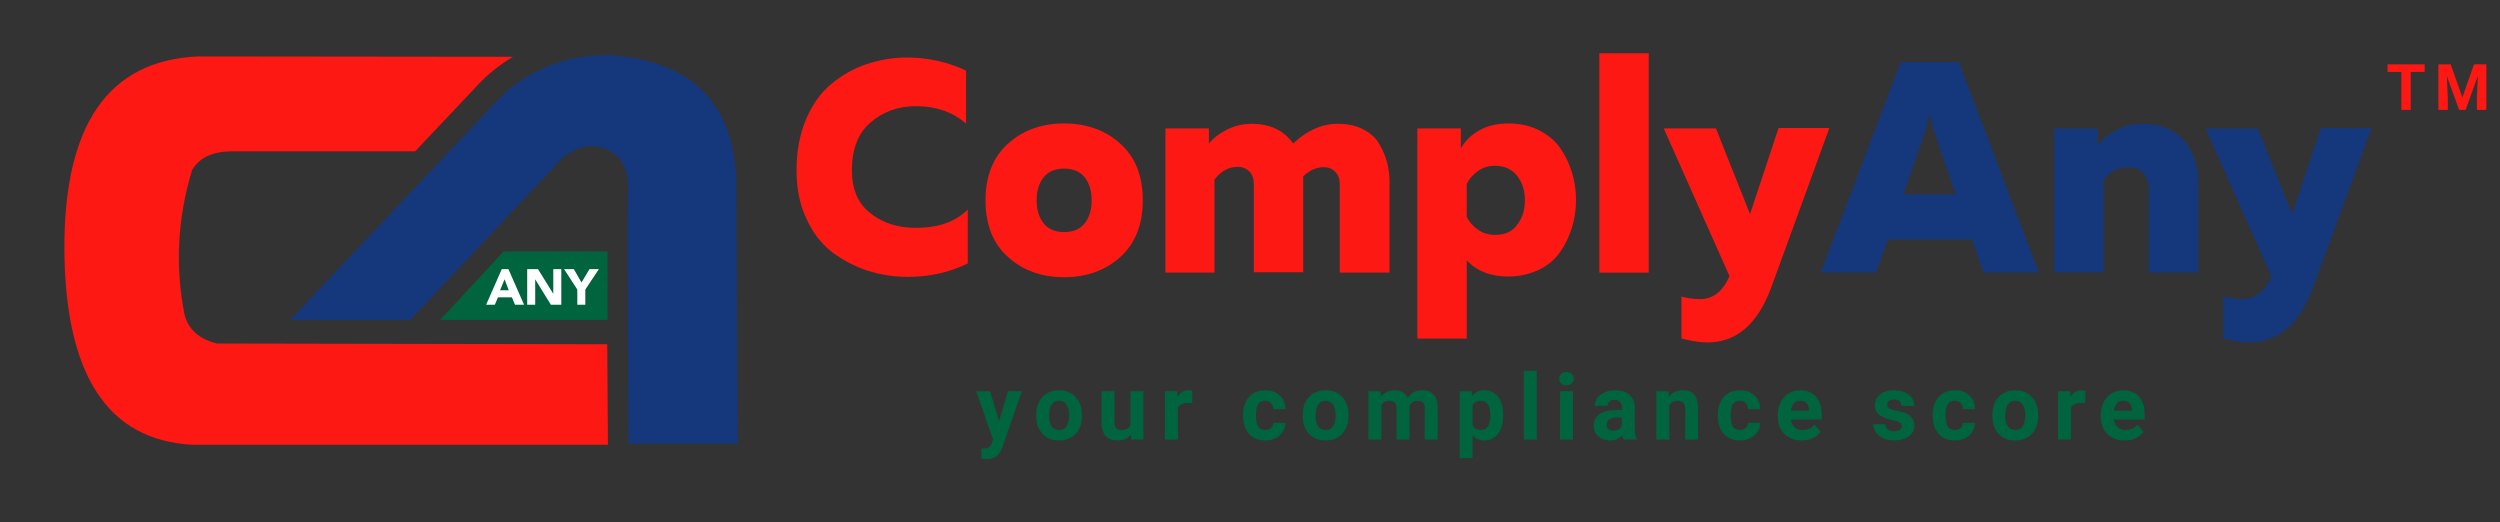<svg width="273" height="57" viewBox="0 0 273 57" fill="none" xmlns="http://www.w3.org/2000/svg">
<rect x="0" y="0" width="273" height="57" fill="#333333" stroke="none"/>
<path d="M66.348 34.932H48.07L54.986 27.46H66.348V34.932Z" fill="#00643E"/>
<path d="M86.982 18.602C86.982 16.522 87.324 14.674 88.008 13.056C88.692 11.438 89.604 10.129 90.782 9.166C91.96 8.203 93.214 7.472 94.62 7.009C96.026 6.547 97.47 6.278 99.028 6.278C101.346 6.278 103.512 6.778 105.488 7.703V13.48C104.044 12.247 102.22 11.593 100.054 11.593C98.116 11.593 96.444 12.17 95.076 13.364C93.708 14.52 93.024 16.291 93.024 18.602C93.024 20.682 93.708 22.261 95.076 23.301C96.444 24.379 98.078 24.88 100.016 24.88C102.448 24.88 104.348 24.225 105.678 22.877V28.77C103.702 29.732 101.536 30.233 99.18 30.233C97.584 30.233 96.102 30.002 94.696 29.54C93.29 29.078 91.998 28.384 90.82 27.499C89.642 26.574 88.73 25.38 88.046 23.84C87.324 22.338 86.982 20.566 86.982 18.602Z" fill="#FD1813"/>
<path d="M110.086 28.076C108.452 26.613 107.616 24.572 107.616 21.876C107.616 19.218 108.452 17.139 110.086 15.675C111.72 14.211 113.772 13.48 116.204 13.48C118.636 13.48 120.688 14.211 122.322 15.675C123.956 17.139 124.792 19.18 124.792 21.876C124.792 24.533 123.956 26.613 122.322 28.076C120.688 29.54 118.636 30.272 116.204 30.272C113.734 30.272 111.72 29.54 110.086 28.076ZM118.484 24.34C118.978 23.686 119.206 22.877 119.206 21.876C119.206 20.874 118.978 20.066 118.484 19.411C117.99 18.756 117.23 18.41 116.204 18.41C115.178 18.41 114.418 18.756 113.924 19.411C113.43 20.066 113.202 20.874 113.202 21.876C113.202 22.877 113.43 23.686 113.924 24.34C114.418 24.995 115.178 25.342 116.204 25.342C117.23 25.342 117.99 24.995 118.484 24.34Z" fill="#FD1813"/>
<path d="M132.658 29.771H127.262V14.019H132.012V15.675C132.468 15.097 133.114 14.597 133.95 14.173C134.786 13.749 135.698 13.518 136.686 13.518C138.7 13.518 140.22 14.25 141.208 15.675C142.728 14.25 144.324 13.518 146.072 13.518C147.136 13.518 148.086 13.711 148.884 14.134C149.682 14.558 150.252 15.059 150.632 15.752C151.012 16.407 151.278 17.061 151.468 17.716C151.62 18.371 151.734 19.026 151.734 19.68V29.771H146.3V20.142C146.3 19.565 146.148 19.103 145.806 18.756C145.464 18.409 145.046 18.255 144.552 18.255C143.716 18.255 142.994 18.602 142.31 19.257V19.642V29.732H136.914V20.104C136.914 19.526 136.762 19.064 136.42 18.718C136.078 18.371 135.66 18.217 135.166 18.217C134.178 18.217 133.342 18.679 132.62 19.603V29.771H132.658Z" fill="#FD1813"/>
<path d="M159.562 16.137C159.98 15.405 160.626 14.751 161.5 14.25C162.374 13.749 163.438 13.48 164.73 13.48C165.946 13.48 167.048 13.711 168.036 14.211C169.024 14.712 169.784 15.328 170.354 16.137C170.924 16.946 171.342 17.832 171.646 18.795C171.95 19.757 172.102 20.797 172.102 21.837C172.102 22.877 171.95 23.917 171.646 24.88C171.342 25.843 170.924 26.728 170.354 27.537C169.784 28.346 169.024 29.001 168.036 29.463C167.048 29.925 165.946 30.195 164.73 30.195C162.792 30.195 161.272 29.617 160.17 28.423V36.973H154.774V14.019H159.524V16.137H159.562ZM165.68 24.533C166.25 23.801 166.516 22.916 166.516 21.876C166.516 20.836 166.25 19.95 165.68 19.218C165.11 18.486 164.312 18.101 163.248 18.101C162.564 18.101 161.918 18.294 161.386 18.679C160.854 19.064 160.436 19.526 160.17 20.066V23.686C160.436 24.225 160.816 24.687 161.386 25.072C161.918 25.457 162.564 25.65 163.248 25.65C164.312 25.65 165.148 25.303 165.68 24.533Z" fill="#FD1813"/>
<path d="M180.044 5.816H174.648V29.771H180.044V5.816Z" fill="#FD1813"/>
<path d="M191.102 23.378L194.218 13.98H199.766L193.42 31.389C191.938 35.394 189.62 37.397 186.428 37.397C185.668 37.397 184.718 37.243 183.616 36.973V32.39C184.338 32.583 185.022 32.66 185.668 32.66C187.074 32.66 188.138 31.812 188.86 30.156L181.678 14.019H187.378L191.102 23.378Z" fill="#FD1813"/>
<path d="M204.858 29.771H198.816L207.556 6.778H213.902L222.642 29.771H216.6L215.346 26.151H206.15L204.858 29.771ZM210.14 14.597L207.86 21.221H213.56L211.28 14.597C211.014 13.865 210.824 13.095 210.71 12.247C210.596 13.095 210.406 13.865 210.14 14.597Z" fill="#15377C"/>
<path d="M229.064 15.829C230.432 14.289 232.066 13.518 233.928 13.518C235.904 13.518 237.424 14.134 238.488 15.328C239.514 16.561 240.046 18.101 240.046 19.988V29.771H234.65V20.72C234.65 19.911 234.422 19.295 234.004 18.872C233.586 18.448 233.016 18.255 232.332 18.255C231.306 18.255 230.432 18.718 229.71 19.642V29.732H224.314V14.019H229.064V15.829Z" fill="#15377C"/>
<path d="M250.306 23.378L253.422 13.98H258.97L252.586 31.389C251.104 35.394 248.786 37.397 245.594 37.397C244.834 37.397 243.884 37.243 242.782 36.973V32.39C243.504 32.583 244.188 32.66 244.834 32.66C246.24 32.66 247.304 31.812 248.026 30.156L240.844 14.019H246.544L250.306 23.378Z" fill="#15377C"/>
<path d="M28.5 39.746V38.282L26.866 40.054H39.976L40.28 39.746H28.5Z" fill="black"/>
<path d="M80.408 19.488C79.99 11.053 75.354 6.586 66.462 6.008H66.234C61.636 6.008 57.266 7.818 54.226 11.053L31.692 34.932H44.802L60.99 17.716C61.94 16.599 63.384 15.945 64.904 15.945C67.602 16.33 68.818 18.14 68.552 21.414L68.514 24.957L68.552 35.548L68.628 48.45H80.56L80.408 19.488Z" fill="#15377C"/>
<path d="M23.712 37.512C21.736 37.05 20.558 35.972 20.14 34.316C19.114 29.078 19.38 23.801 20.976 18.564C21.774 17.216 23.18 16.561 25.232 16.522H45.334L52.136 9.32C53.276 8.088 54.606 7.048 56.012 6.201L21.584 6.162C11.78 6.624 6.954 13.672 7.03 27.345C7.144 40.978 11.78 48.065 20.976 48.566H66.386L66.31 37.589L23.712 37.512Z" fill="#FD1813"/>
<path d="M54.796 29.386H55.518L57.228 33.276H56.24L55.898 32.467H54.378L54.036 33.276H53.086L54.796 29.386ZM55.1 30.503L54.606 31.697H55.556L55.1 30.503Z" fill="white"/>
<path d="M57.57 29.386H58.748L60.42 32.082V29.386H61.294V33.276H60.154L58.444 30.503V33.276H57.57V29.386Z" fill="white"/>
<path d="M63.042 31.62L61.598 29.386H62.662L63.498 30.849L64.372 29.386H65.398L63.916 31.62V33.276H63.042V31.62Z" fill="white"/>
<path d="M264.774 7.854H263.249V12H262.224V7.854H260.72V7.023H264.774V7.854ZM267.611 7.023L268.89 10.633L270.161 7.023H271.508V12H270.479V10.64L270.582 8.291L269.238 12H268.534L267.194 8.295L267.297 10.64V12H266.272V7.023H267.611Z" fill="#FD1813"/>
<path d="M109.098 46.003L110.074 42.717H111.588L109.464 48.82L109.347 49.099C109.031 49.789 108.51 50.134 107.784 50.134C107.579 50.134 107.371 50.103 107.159 50.041V48.972L107.374 48.977C107.641 48.977 107.84 48.936 107.97 48.855C108.103 48.773 108.208 48.638 108.282 48.449L108.448 48.015L106.598 42.717H108.116L109.098 46.003ZM113.147 45.31C113.147 44.785 113.248 44.318 113.45 43.908C113.651 43.498 113.941 43.181 114.319 42.956C114.7 42.731 115.141 42.619 115.642 42.619C116.355 42.619 116.936 42.837 117.385 43.273C117.838 43.71 118.09 44.302 118.142 45.051L118.152 45.412C118.152 46.223 117.926 46.874 117.473 47.365C117.021 47.853 116.414 48.098 115.652 48.098C114.89 48.098 114.281 47.853 113.826 47.365C113.373 46.877 113.147 46.213 113.147 45.373V45.31ZM114.558 45.412C114.558 45.913 114.652 46.297 114.841 46.565C115.03 46.828 115.3 46.96 115.652 46.96C115.994 46.96 116.261 46.83 116.453 46.569C116.645 46.306 116.741 45.886 116.741 45.31C116.741 44.818 116.645 44.437 116.453 44.167C116.261 43.897 115.99 43.762 115.642 43.762C115.297 43.762 115.03 43.897 114.841 44.167C114.652 44.434 114.558 44.849 114.558 45.412ZM123.485 47.463C123.137 47.886 122.655 48.098 122.04 48.098C121.473 48.098 121.04 47.935 120.741 47.609C120.445 47.284 120.293 46.807 120.287 46.179V42.717H121.698V46.13C121.698 46.68 121.949 46.955 122.45 46.955C122.928 46.955 123.257 46.789 123.436 46.457V42.717H124.852V48H123.524L123.485 47.463ZM130.185 44.04C129.993 44.014 129.824 44.001 129.678 44.001C129.144 44.001 128.794 44.182 128.628 44.543V48H127.217V42.717H128.55L128.589 43.347C128.872 42.862 129.264 42.619 129.765 42.619C129.922 42.619 130.068 42.64 130.205 42.683L130.185 44.04ZM138.156 46.96C138.417 46.96 138.628 46.888 138.791 46.745C138.954 46.602 139.039 46.411 139.045 46.174H140.368C140.365 46.532 140.267 46.861 140.075 47.16C139.883 47.456 139.62 47.688 139.284 47.853C138.952 48.016 138.585 48.098 138.181 48.098C137.426 48.098 136.83 47.858 136.394 47.38C135.958 46.898 135.74 46.234 135.74 45.388V45.295C135.74 44.481 135.956 43.832 136.389 43.347C136.822 42.862 137.416 42.619 138.171 42.619C138.832 42.619 139.361 42.808 139.758 43.185C140.158 43.56 140.362 44.06 140.368 44.685H139.045C139.039 44.411 138.954 44.19 138.791 44.02C138.628 43.848 138.414 43.762 138.147 43.762C137.818 43.762 137.569 43.882 137.4 44.123C137.234 44.361 137.151 44.748 137.151 45.285V45.432C137.151 45.975 137.234 46.366 137.4 46.603C137.566 46.841 137.818 46.96 138.156 46.96ZM142.254 45.31C142.254 44.785 142.355 44.318 142.557 43.908C142.759 43.498 143.049 43.181 143.426 42.956C143.807 42.731 144.248 42.619 144.749 42.619C145.462 42.619 146.043 42.837 146.493 43.273C146.945 43.71 147.197 44.302 147.249 45.051L147.259 45.412C147.259 46.223 147.033 46.874 146.581 47.365C146.128 47.853 145.521 48.098 144.759 48.098C143.998 48.098 143.389 47.853 142.933 47.365C142.481 46.877 142.254 46.213 142.254 45.373V45.31ZM143.665 45.412C143.665 45.913 143.76 46.297 143.949 46.565C144.137 46.828 144.408 46.96 144.759 46.96C145.101 46.96 145.368 46.83 145.56 46.569C145.752 46.306 145.848 45.886 145.848 45.31C145.848 44.818 145.752 44.437 145.56 44.167C145.368 43.897 145.098 43.762 144.749 43.762C144.404 43.762 144.137 43.897 143.949 44.167C143.76 44.434 143.665 44.849 143.665 45.412ZM150.752 42.717L150.796 43.308C151.17 42.849 151.676 42.619 152.314 42.619C152.994 42.619 153.462 42.888 153.715 43.425C154.087 42.888 154.616 42.619 155.302 42.619C155.875 42.619 156.302 42.787 156.582 43.122C156.862 43.454 157.002 43.955 157.002 44.626V48H155.586V44.631C155.586 44.331 155.527 44.113 155.41 43.977C155.293 43.837 155.086 43.767 154.79 43.767C154.367 43.767 154.074 43.968 153.911 44.372L153.916 48H152.505V44.636C152.505 44.33 152.444 44.108 152.324 43.972C152.203 43.835 151.998 43.767 151.709 43.767C151.308 43.767 151.019 43.933 150.84 44.265V48H149.428V42.717H150.752ZM164.146 45.407C164.146 46.221 163.961 46.874 163.59 47.365C163.222 47.853 162.724 48.098 162.096 48.098C161.562 48.098 161.13 47.912 160.802 47.541V50.031H159.39V42.717H160.699L160.748 43.234C161.09 42.824 161.536 42.619 162.086 42.619C162.737 42.619 163.243 42.86 163.604 43.342C163.966 43.824 164.146 44.488 164.146 45.334V45.407ZM162.735 45.305C162.735 44.813 162.647 44.434 162.472 44.167C162.299 43.9 162.047 43.767 161.715 43.767C161.272 43.767 160.968 43.936 160.802 44.274V46.438C160.974 46.786 161.282 46.96 161.724 46.96C162.398 46.96 162.735 46.408 162.735 45.305ZM167.815 48H166.398V40.5H167.815V48ZM171.771 48H170.355V42.717H171.771V48ZM170.272 41.35C170.272 41.138 170.342 40.964 170.482 40.827C170.625 40.69 170.819 40.622 171.063 40.622C171.304 40.622 171.496 40.69 171.639 40.827C171.782 40.964 171.854 41.138 171.854 41.35C171.854 41.565 171.781 41.74 171.634 41.877C171.491 42.014 171.3 42.082 171.063 42.082C170.825 42.082 170.633 42.014 170.487 41.877C170.343 41.74 170.272 41.565 170.272 41.35ZM177.299 48C177.234 47.873 177.187 47.715 177.158 47.526C176.816 47.907 176.372 48.098 175.825 48.098C175.307 48.098 174.877 47.948 174.536 47.648C174.197 47.349 174.028 46.971 174.028 46.516C174.028 45.956 174.234 45.526 174.648 45.227C175.065 44.927 175.665 44.776 176.45 44.773H177.099V44.47C177.099 44.226 177.036 44.03 176.909 43.884C176.785 43.737 176.588 43.664 176.318 43.664C176.08 43.664 175.893 43.721 175.756 43.835C175.623 43.949 175.556 44.105 175.556 44.304H174.145C174.145 43.998 174.239 43.715 174.428 43.454C174.617 43.194 174.884 42.99 175.229 42.844C175.574 42.694 175.961 42.619 176.391 42.619C177.042 42.619 177.558 42.783 177.939 43.112C178.323 43.438 178.515 43.897 178.515 44.489V46.779C178.518 47.281 178.588 47.66 178.725 47.917V48H177.299ZM176.132 47.019C176.341 47.019 176.533 46.973 176.708 46.882C176.884 46.787 177.014 46.662 177.099 46.506V45.598H176.572C175.865 45.598 175.489 45.842 175.444 46.33L175.439 46.413C175.439 46.589 175.501 46.734 175.624 46.848C175.748 46.962 175.917 47.019 176.132 47.019ZM182.198 42.717L182.242 43.327C182.619 42.855 183.126 42.619 183.76 42.619C184.32 42.619 184.737 42.783 185.01 43.112C185.284 43.441 185.424 43.933 185.43 44.587V48H184.019V44.621C184.019 44.322 183.954 44.105 183.824 43.972C183.694 43.835 183.477 43.767 183.174 43.767C182.777 43.767 182.479 43.936 182.281 44.274V48H180.87V42.717H182.198ZM190.002 46.96C190.262 46.96 190.474 46.888 190.637 46.745C190.799 46.602 190.884 46.411 190.89 46.174H192.214C192.21 46.532 192.113 46.861 191.921 47.16C191.729 47.456 191.465 47.688 191.13 47.853C190.798 48.016 190.43 48.098 190.026 48.098C189.271 48.098 188.675 47.858 188.239 47.38C187.803 46.898 187.585 46.234 187.585 45.388V45.295C187.585 44.481 187.801 43.832 188.234 43.347C188.667 42.862 189.261 42.619 190.016 42.619C190.677 42.619 191.206 42.808 191.603 43.185C192.004 43.56 192.207 44.06 192.214 44.685H190.89C190.884 44.411 190.799 44.19 190.637 44.02C190.474 43.848 190.259 43.762 189.992 43.762C189.663 43.762 189.414 43.882 189.245 44.123C189.079 44.361 188.996 44.748 188.996 45.285V45.432C188.996 45.975 189.079 46.366 189.245 46.603C189.411 46.841 189.663 46.96 190.002 46.96ZM196.751 48.098C195.976 48.098 195.345 47.86 194.856 47.385C194.371 46.91 194.129 46.276 194.129 45.485V45.349C194.129 44.818 194.231 44.344 194.437 43.928C194.642 43.508 194.931 43.185 195.306 42.961C195.683 42.733 196.113 42.619 196.595 42.619C197.317 42.619 197.885 42.847 198.299 43.303C198.716 43.758 198.924 44.405 198.924 45.241V45.817H195.56C195.605 46.162 195.742 46.439 195.97 46.648C196.201 46.856 196.492 46.96 196.844 46.96C197.387 46.96 197.812 46.763 198.118 46.369L198.812 47.145C198.6 47.445 198.314 47.679 197.952 47.849C197.591 48.015 197.19 48.098 196.751 48.098ZM196.59 43.762C196.31 43.762 196.082 43.856 195.906 44.045C195.734 44.234 195.623 44.504 195.574 44.855H197.537V44.743C197.531 44.431 197.446 44.19 197.283 44.02C197.12 43.848 196.889 43.762 196.59 43.762ZM207.681 46.54C207.681 46.367 207.595 46.232 207.422 46.135C207.253 46.034 206.98 45.944 206.602 45.866C205.345 45.602 204.717 45.069 204.717 44.265C204.717 43.796 204.911 43.405 205.298 43.093C205.689 42.777 206.198 42.619 206.827 42.619C207.497 42.619 208.033 42.777 208.433 43.093C208.837 43.408 209.039 43.819 209.039 44.323H207.627C207.627 44.121 207.562 43.955 207.432 43.825C207.302 43.692 207.098 43.625 206.822 43.625C206.584 43.625 206.4 43.679 206.27 43.786C206.14 43.894 206.075 44.03 206.075 44.196C206.075 44.352 206.148 44.48 206.294 44.577C206.444 44.672 206.695 44.755 207.046 44.826C207.398 44.895 207.694 44.973 207.935 45.06C208.68 45.334 209.053 45.808 209.053 46.481C209.053 46.963 208.846 47.354 208.433 47.653C208.02 47.95 207.486 48.098 206.831 48.098C206.389 48.098 205.995 48.02 205.65 47.863C205.308 47.704 205.04 47.487 204.844 47.214C204.649 46.937 204.551 46.639 204.551 46.32H205.889C205.902 46.571 205.995 46.763 206.167 46.897C206.34 47.03 206.571 47.097 206.861 47.097C207.131 47.097 207.334 47.046 207.471 46.945C207.611 46.841 207.681 46.706 207.681 46.54ZM213.464 46.96C213.724 46.96 213.936 46.888 214.098 46.745C214.261 46.602 214.346 46.411 214.352 46.174H215.675C215.672 46.532 215.575 46.861 215.382 47.16C215.19 47.456 214.927 47.688 214.591 47.853C214.259 48.016 213.892 48.098 213.488 48.098C212.733 48.098 212.137 47.858 211.701 47.38C211.265 46.898 211.047 46.234 211.047 45.388V45.295C211.047 44.481 211.263 43.832 211.696 43.347C212.129 42.862 212.723 42.619 213.478 42.619C214.139 42.619 214.668 42.808 215.065 43.185C215.465 43.56 215.669 44.06 215.675 44.685H214.352C214.346 44.411 214.261 44.19 214.098 44.02C213.936 43.848 213.721 43.762 213.454 43.762C213.125 43.762 212.876 43.882 212.707 44.123C212.541 44.361 212.458 44.748 212.458 45.285V45.432C212.458 45.975 212.541 46.366 212.707 46.603C212.873 46.841 213.125 46.96 213.464 46.96ZM217.561 45.31C217.561 44.785 217.662 44.318 217.864 43.908C218.066 43.498 218.356 43.181 218.733 42.956C219.114 42.731 219.555 42.619 220.056 42.619C220.769 42.619 221.35 42.837 221.8 43.273C222.252 43.71 222.504 44.302 222.556 45.051L222.566 45.412C222.566 46.223 222.34 46.874 221.888 47.365C221.435 47.853 220.828 48.098 220.066 48.098C219.305 48.098 218.696 47.853 218.24 47.365C217.788 46.877 217.561 46.213 217.561 45.373V45.31ZM218.973 45.412C218.973 45.913 219.067 46.297 219.256 46.565C219.445 46.828 219.715 46.96 220.066 46.96C220.408 46.96 220.675 46.83 220.867 46.569C221.059 46.306 221.155 45.886 221.155 45.31C221.155 44.818 221.059 44.437 220.867 44.167C220.675 43.897 220.405 43.762 220.056 43.762C219.711 43.762 219.445 43.897 219.256 44.167C219.067 44.434 218.973 44.849 218.973 45.412ZM227.704 44.04C227.512 44.014 227.343 44.001 227.196 44.001C226.662 44.001 226.313 44.182 226.147 44.543V48H224.735V42.717H226.068L226.107 43.347C226.391 42.862 226.783 42.619 227.284 42.619C227.44 42.619 227.587 42.64 227.724 42.683L227.704 44.04ZM232.022 48.098C231.247 48.098 230.615 47.86 230.127 47.385C229.642 46.91 229.4 46.276 229.4 45.485V45.349C229.4 44.818 229.502 44.344 229.707 43.928C229.912 43.508 230.202 43.185 230.576 42.961C230.954 42.733 231.384 42.619 231.865 42.619C232.588 42.619 233.156 42.847 233.57 43.303C233.986 43.758 234.195 44.405 234.195 45.241V45.817H230.83C230.876 46.162 231.013 46.439 231.24 46.648C231.472 46.856 231.763 46.96 232.115 46.96C232.658 46.96 233.083 46.763 233.389 46.369L234.082 47.145C233.871 47.445 233.584 47.679 233.223 47.849C232.862 48.015 232.461 48.098 232.022 48.098ZM231.861 43.762C231.581 43.762 231.353 43.856 231.177 44.045C231.004 44.234 230.894 44.504 230.845 44.855H232.808V44.743C232.801 44.431 232.717 44.19 232.554 44.02C232.391 43.848 232.16 43.762 231.861 43.762Z" fill="#00643E"/>
</svg>
